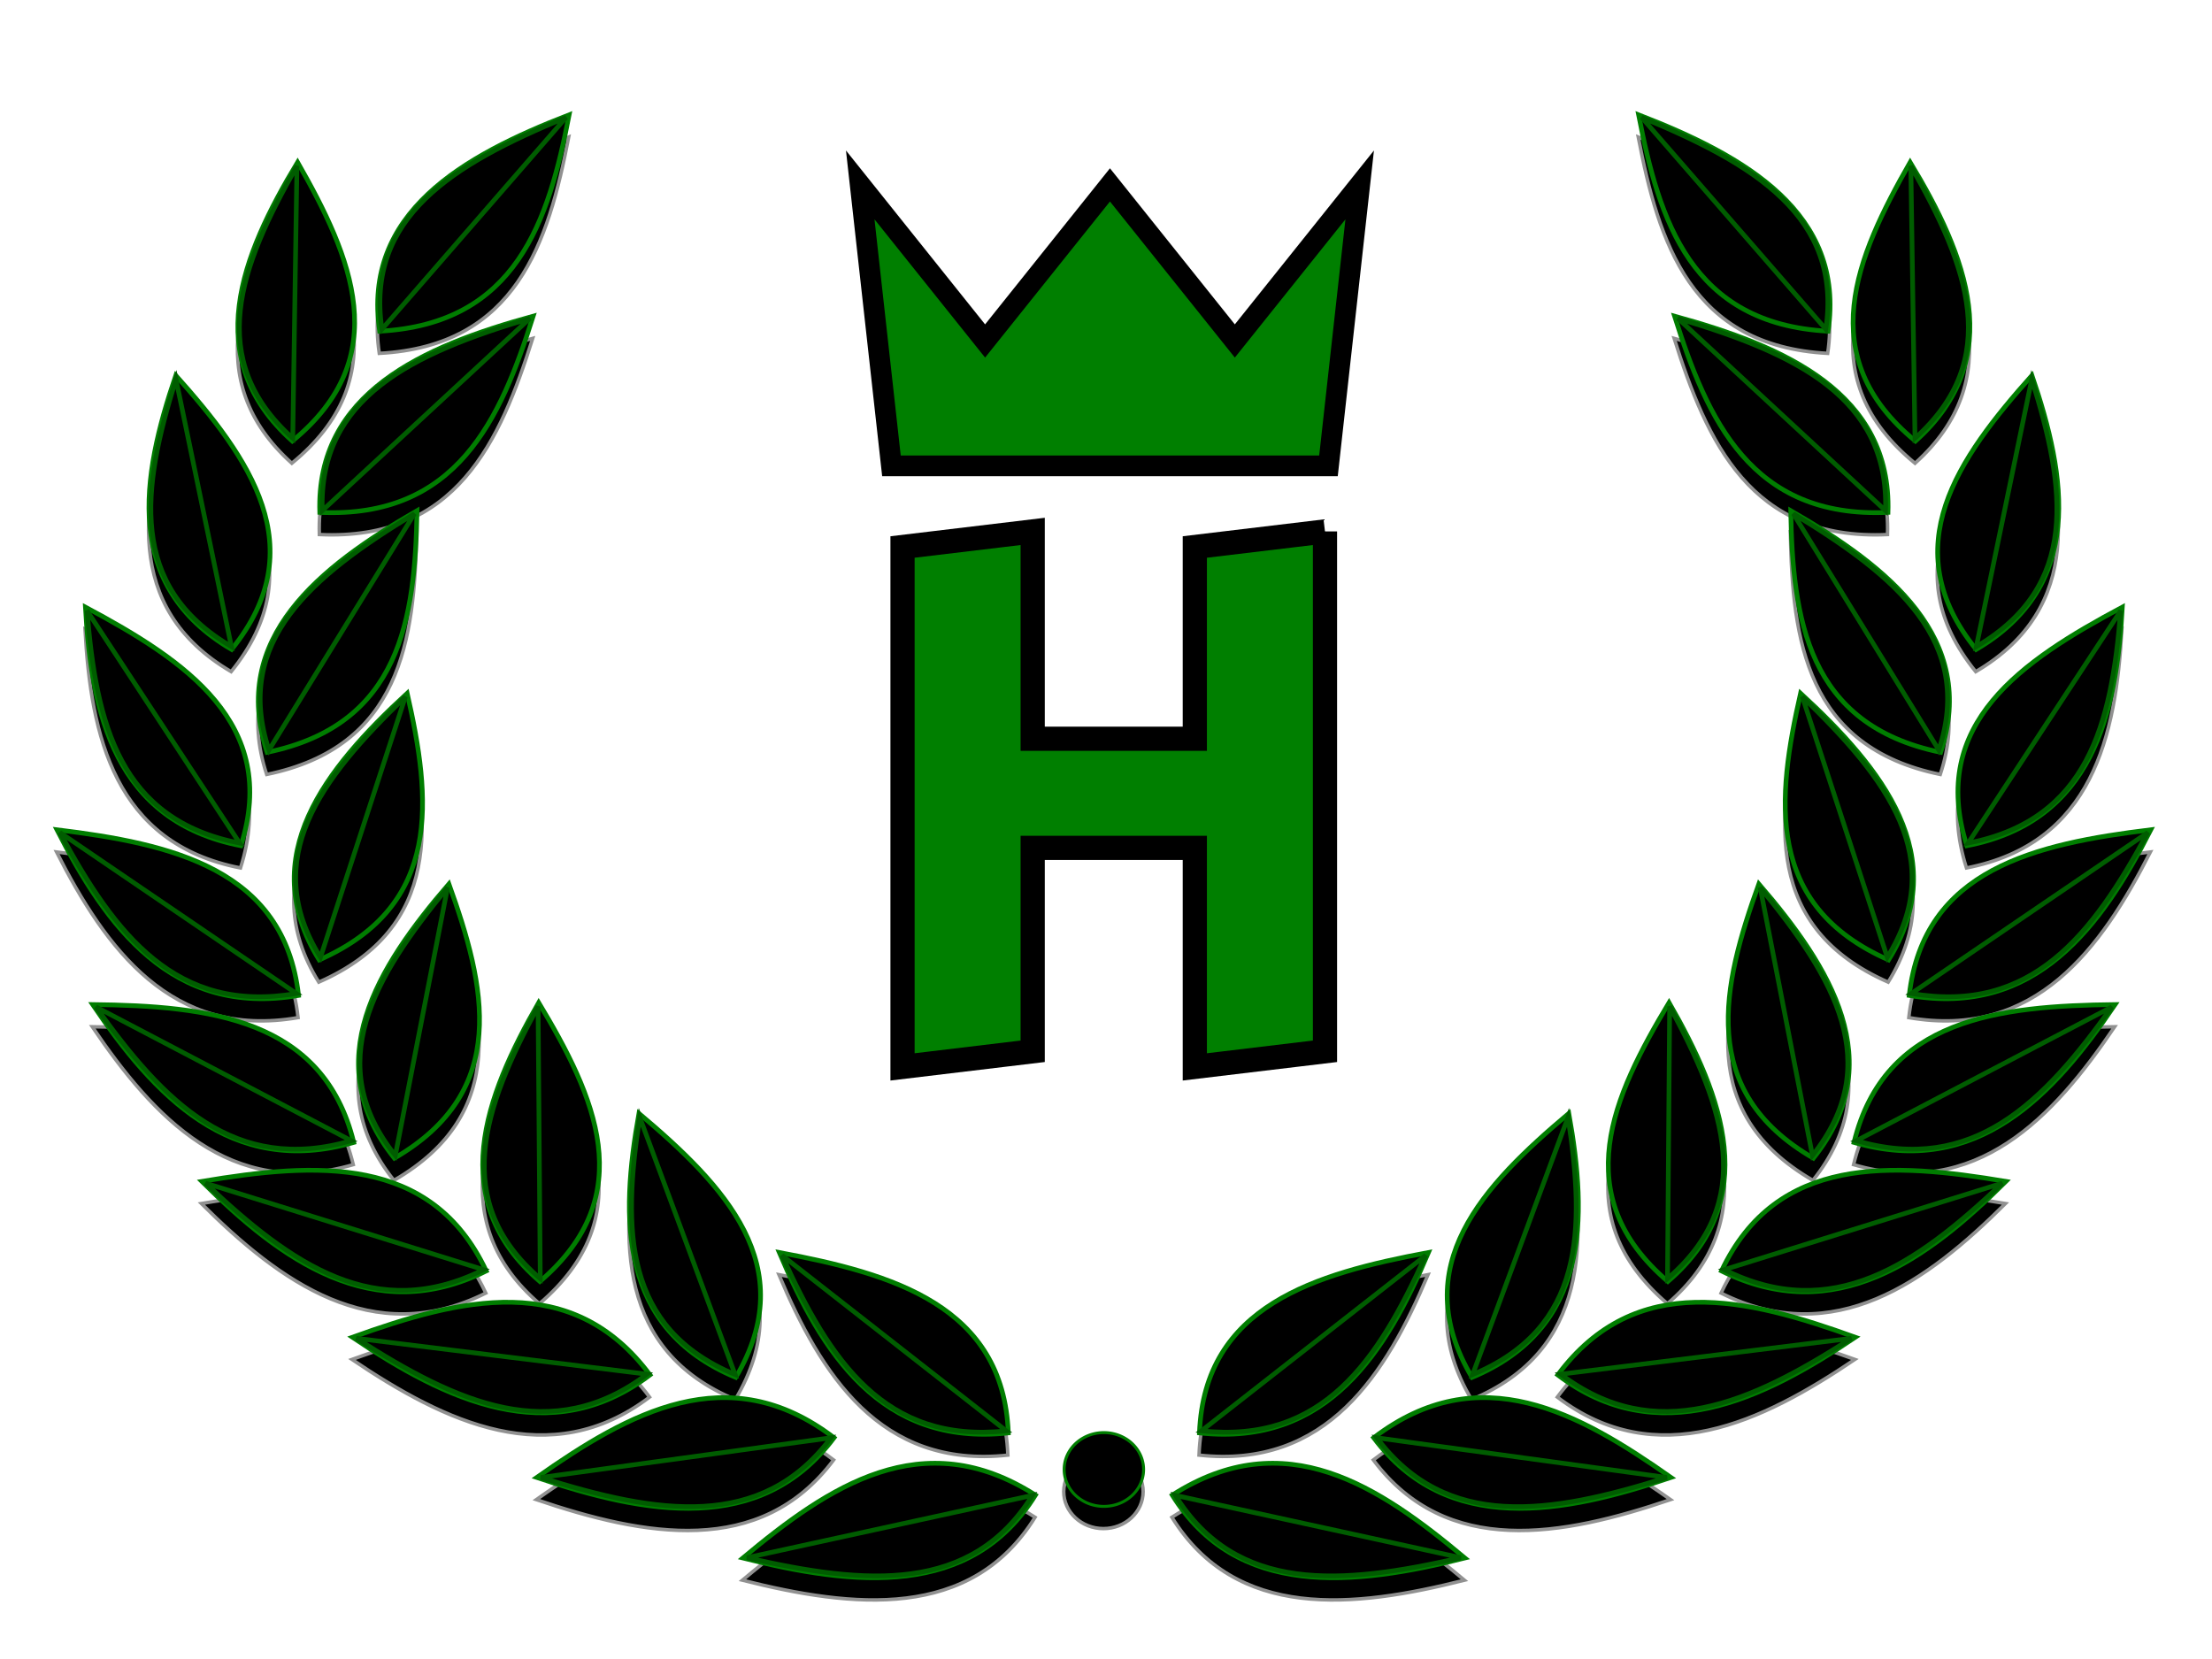 <?xml version="1.0"?><svg width="640" height="480" xmlns="http://www.w3.org/2000/svg">
 <defs>
  <filter id="filter3327">
   <feGaussianBlur stdDeviation="6.131" id="feGaussianBlur3329"/>
  </filter>
 </defs>
 <g>
  <title>Layer 1</title>
  <g id="layer1">
   <path d="m164.552,39.633c-30.672,11.888 -59.916,28.34 -54.814,62.606c39.613,-2.122 48.908,-32.066 54.814,-62.606zm309.437,0c5.906,30.54 15.201,60.484 54.814,62.606c5.102,-34.266 -24.142,-50.718 -54.814,-62.606zm-387.992,13.74c-16.239,26.928 -28.343,56.621 -1.559,80.664c29.764,-24.365 17.205,-53.246 1.559,-80.664zm466.548,0c-15.646,27.418 -28.232,56.299 1.532,80.664c26.784,-24.043 14.707,-53.736 -1.532,-80.664zm-398.414,44.523c-31.871,8.758 -62.841,22.188 -61.734,56.764c39.629,1.843 52.328,-26.99 61.734,-56.764zm330.252,0c9.406,29.774 22.105,58.607 61.734,56.764c1.107,-34.576 -29.864,-48.006 -61.734,-56.764zm-433.643,17.144c-10.012,29.429 -15.345,60.8 16.138,79.292c23.816,-29.469 5.178,-55.396 -16.138,-79.292zm537.035,0c-21.316,23.897 -39.954,49.823 -16.138,79.292c31.483,-18.492 26.15,-49.864 16.138,-79.292zm-467.232,39.138c-28.243,16.27 -54.293,36.821 -43.381,69.895c38.744,-7.951 42.787,-38.871 43.381,-69.895zm397.456,0c0.594,31.024 4.637,61.944 43.381,69.895c10.912,-33.074 -15.138,-53.625 -43.381,-69.895zm-493.408,27.887c1.704,30.822 8.534,61.957 44.995,69.057c11.212,-35.342 -16.025,-53.592 -44.995,-69.057zm589.333,0c-28.97,15.465 -56.18,33.715 -44.967,69.057c36.46,-7.1 43.263,-38.235 44.967,-69.057zm-496.226,24.941c-23.614,21.719 -44.06,47.185 -25.465,77.159c35.851,-15.789 32.352,-46.796 25.465,-77.159zm403.146,0c-6.887,30.363 -10.386,61.37 25.465,77.159c18.595,-29.974 -1.851,-55.44 -25.465,-77.159zm-504.486,39.494c14.212,27.898 33.259,54.249 69.885,47.926c-4.122,-36.645 -36.756,-43.866 -69.885,-47.926zm605.826,0c-33.129,4.06 -65.791,11.281 -69.912,47.926c36.626,6.323 55.7,-20.028 69.912,-47.926zm-492.424,15.671c-20.78,24.087 -37.951,51.543 -15.782,79.343c33.668,-19.497 26.368,-49.912 15.782,-79.343zm379.021,0c-10.585,29.431 -17.913,59.847 15.755,79.343c22.169,-27.8 5.025,-55.257 -15.755,-79.343zm-353.036,34.338c-15.608,27.247 -27.009,57.19 0.328,80.689c29.19,-24.957 15.952,-53.592 -0.328,-80.689zm327.051,0c-16.28,27.097 -29.545,55.733 -0.356,80.689c27.337,-23.5 15.964,-53.442 0.356,-80.689zm-456.1,0.559c17.679,26.134 39.962,50.217 75.52,39.9c-8.779,-35.931 -42.106,-39.522 -75.52,-39.9zm585.148,0c-33.414,0.379 -66.768,3.969 -75.547,39.9c35.558,10.316 57.868,-13.766 75.547,-39.9zm-427.106,31.493c-5.447,30.445 -5.966,62.183 28.009,76.372c19.107,-32.291 -3.28,-55.502 -28.009,-76.372zm269.037,0c-24.729,20.87 -47.116,44.081 -28.009,76.372c33.975,-14.189 33.456,-45.927 28.009,-76.372zm-365.044,16.458c-9.838,0.096 -20.193,1.483 -30.47,3.2c22.683,22.558 49.488,42.28 82.303,25.906c-10.957,-23.197 -30.188,-29.317 -51.833,-29.106zm458.124,0c-20.441,0.371 -38.447,6.964 -48.906,29.106c32.815,16.374 59.62,-3.348 82.303,-25.906c-11.305,-1.889 -22.69,-3.395 -33.397,-3.2zm-321.499,23.772c12.153,28.725 29.246,56.232 66.247,52.218c-1.45,-36.819 -33.489,-46.092 -66.247,-52.218zm187.828,0c-32.759,6.126 -64.825,15.399 -66.275,52.218c37.002,4.014 54.122,-23.493 66.275,-52.218zm-267.861,14.401c-14.006,0.276 -28.883,4.882 -43.49,10.134c26.889,18.14 57.243,32.766 86.105,10.896c-11.984,-16.102 -26.742,-21.342 -42.615,-21.03zm344.913,0c-14.744,0.377 -28.426,5.934 -39.661,21.03c28.862,21.871 59.216,7.245 86.105,-10.896c-14.607,-5.252 -29.485,-9.858 -43.49,-10.134c-0.992,-0.02 -1.971,-0.025 -2.954,0zm-281.783,27.608c-18.578,0.326 -36.342,11.182 -53.282,23.087c31.223,10.579 64.746,16.914 86.023,-11.48c-10.54,-8.039 -20.862,-11.411 -30.935,-11.607c-0.601,-0.012 -1.206,-0.011 -1.805,0zm219.803,0c-10.073,0.196 -20.368,3.568 -30.908,11.607c21.277,28.394 54.772,22.059 85.996,11.48c-17.486,-12.288 -35.857,-23.461 -55.088,-23.087zm-108.999,10.108c-6.345,0 -11.488,4.776 -11.488,10.667c0,5.891 5.143,10.693 11.488,10.693c6.345,0 11.488,-4.801 11.488,-10.693c0,-5.891 -5.143,-10.667 -11.488,-10.667zm-48.906,8.864c-20.303,0.023 -38.471,13.165 -55.553,27.43c32.074,8.091 66.066,11.752 84.683,-18.21c-10.213,-6.53 -19.902,-9.23 -29.13,-9.219zm97.812,0c-9.228,-0.01 -18.89,2.689 -29.103,9.219c18.617,29.962 52.581,26.301 84.655,18.21c-17.082,-14.265 -35.25,-27.407 -55.552,-27.43z" id="path3159" filter="url(#filter3327)" stroke-width="1px" stroke="#919191" fill-rule="evenodd" fill="#000000"/>
   <g id="g3044">
    <g id="g2882">
     <g id="g2770">
      <path id="path1872" d="m299.589,432.576c-32.68,-20.896 -59.812,-2.548 -84.658,18.201c32.074,8.091 66.041,11.761 84.658,-18.201z" stroke-width="1.363px" stroke="#007d00" fill-rule="evenodd" fill="#000000"/>
      <path id="path1883" d="m298.706,432.656l-82.562,18.027c34.558,7.935 64.899,10.399 82.562,-18.027z" stroke-width="1.363px" stroke="#005d00" fill-rule="evenodd" fill="#000000"/>
     </g>
     <g id="g2782">
      <path id="path2784" d="m291.734,414.59c-1.45,-36.819 -33.498,-46.081 -66.257,-52.207c12.153,28.725 29.255,56.221 66.257,52.207z" stroke-width="1.363px" stroke="#007d00" fill-rule="evenodd" fill="#000000"/>
      <path id="path2786" d="m291.138,413.979l-64.856,-50.749c13.77,30.483 29.751,54.557 64.856,50.749z" stroke-width="1.363px" stroke="#005d00" fill-rule="evenodd" fill="#000000"/>
     </g>
     <g id="g2788">
      <path id="path2790" d="m241.314,415.983c-30.661,-23.386 -59.366,-7.232 -86.012,11.493c31.223,10.579 64.735,16.902 86.012,-11.493z" stroke-width="1.363px" stroke="#007d00" fill-rule="evenodd" fill="#000000"/>
      <path id="path2792" d="m240.427,415.993l-83.907,11.484c33.713,10.619 63.721,15.454 83.907,-11.484z" stroke-width="1.363px" stroke="#005d00" fill-rule="evenodd" fill="#000000"/>
     </g>
     <g id="g2794">
      <path id="path2796" d="m212.877,398.525c19.107,-32.291 -3.279,-55.513 -28.008,-76.383c-5.447,30.445 -5.967,62.194 28.008,76.383z" stroke-width="1.363px" stroke="#007d00" fill-rule="evenodd" fill="#000000"/>
      <path id="path2798" d="m212.703,397.716l-27.611,-74.464c-5.031,32.724 -4.622,61.002 27.611,74.464z" stroke-width="1.363px" stroke="#005d00" fill-rule="evenodd" fill="#000000"/>
     </g>
     <g id="g2800">
      <path id="path2802" d="m188.065,397.809c-22.558,-30.31 -54.939,-22.105 -86.101,-10.901c26.889,18.14 57.239,32.772 86.101,10.901z" stroke-width="1.363px" stroke="#007d00" fill-rule="evenodd" fill="#000000"/>
      <path id="path2804" d="m187.208,397.592l-84.075,-10.372c29.271,18.814 56.692,31.122 84.075,10.372z" stroke-width="1.363px" stroke="#005d00" fill-rule="evenodd" fill="#000000"/>
     </g>
     <g id="g2806">
      <path id="path2808" d="m156.201,370.775c29.19,-24.957 15.937,-53.591 -0.343,-80.688c-15.608,27.247 -26.994,57.189 0.343,80.688z" stroke-width="1.363px" stroke="#007d00" fill-rule="evenodd" fill="#000000"/>
      <path id="path2810" d="m156.314,369.958l-0.626,-78.752c-15.996,29.531 -25.31,56.457 0.626,78.752z" stroke-width="1.363px" stroke="#005d00" fill-rule="evenodd" fill="#000000"/>
     </g>
     <g id="g2812">
      <path id="path2814" d="m140.692,367.721c-15.938,-33.741 -49.408,-31.404 -82.296,-25.908c22.683,22.558 49.481,42.282 82.296,25.908z" stroke-width="1.363px" stroke="#007d00" fill-rule="evenodd" fill="#000000"/>
      <path id="path2816" d="m139.896,367.357l-80.416,-25.031c24.883,23.64 49.283,40.566 80.416,25.031z" stroke-width="1.363px" stroke="#005d00" fill-rule="evenodd" fill="#000000"/>
     </g>
     <g id="g2818">
      <path id="path2820" d="m114.101,335.102c33.668,-19.497 26.365,-49.916 15.78,-79.347c-20.78,24.087 -37.949,51.547 -15.78,79.347z" stroke-width="1.363px" stroke="#007d00" fill-rule="evenodd" fill="#000000"/>
      <path id="path2822" d="m114.375,334.318l15.115,-77.493c-21.617,26.264 -36.148,51.118 -15.115,77.493z" stroke-width="1.363px" stroke="#005d00" fill-rule="evenodd" fill="#000000"/>
     </g>
     <g id="g2824">
      <path id="path2826" d="m102.348,330.541c-8.779,-35.931 -42.121,-39.513 -75.535,-39.892c17.679,26.134 39.977,50.208 75.535,39.892z" stroke-width="1.363px" stroke="#007d00" fill-rule="evenodd" fill="#000000"/>
      <path id="path2828" d="m101.64,330.043l-73.867,-38.7c19.62,27.583 40.132,48.488 73.867,38.7z" stroke-width="1.363px" stroke="#005d00" fill-rule="evenodd" fill="#000000"/>
     </g>
     <g id="g2830">
      <g id="g2878">
       <path d="m92.351,277.738c35.851,-15.789 32.347,-46.785 25.46,-77.148c-23.614,21.719 -44.055,47.174 -25.46,77.148z" id="path2832" stroke-width="1.363px" stroke="#007d00" fill-rule="evenodd" fill="#000000"/>
       <path d="m92.719,276.988l24.572,-75.376c-24.713,23.793 -42.213,46.939 -24.572,75.376z" id="path2834" stroke-width="1.363px" stroke="#005d00" fill-rule="evenodd" fill="#000000"/>
      </g>
     </g>
     <g id="g2836">
      <path id="path2838" d="m86.375,288.012c-4.122,-36.645 -36.77,-43.878 -69.899,-47.938c14.212,27.898 33.273,54.261 69.899,47.938z" stroke-width="1.363px" stroke="#007d00" fill-rule="evenodd" fill="#000000"/>
      <path id="path2840" d="m85.735,287.44l-68.395,-46.571c15.953,29.551 33.647,52.57 68.395,46.571z" stroke-width="1.363px" stroke="#005d00" fill-rule="evenodd" fill="#000000"/>
     </g>
     <g id="g2842">
      <path id="path2844" d="m77.279,217.669c38.744,-7.951 42.788,-38.891 43.381,-69.915c-28.243,16.27 -54.293,36.84 -43.381,69.915z" stroke-width="1.363px" stroke="#007d00" fill-rule="evenodd" fill="#000000"/>
      <path id="path2846" d="m77.818,217.014l42.089,-68.372c-29.814,18.064 -52.441,36.994 -42.089,68.372z" stroke-width="1.363px" stroke="#005d00" fill-rule="evenodd" fill="#000000"/>
     </g>
     <g id="g2848">
      <path id="path2850" d="m69.698,244.696c11.212,-35.342 -16.012,-53.572 -44.982,-69.037c1.704,30.822 8.522,61.937 44.982,69.037z" stroke-width="1.363px" stroke="#007d00" fill-rule="evenodd" fill="#000000"/>
      <path id="path2852" d="m69.341,243.942l-44.152,-67.241c2.637,32.965 9.561,60.505 44.152,67.241z" stroke-width="1.363px" stroke="#005d00" fill-rule="evenodd" fill="#000000"/>
     </g>
     <g id="g2854">
      <path id="path2856" d="m92.521,148.25c39.629,1.843 52.338,-27.003 61.744,-56.778c-31.871,8.758 -62.851,22.201 -61.744,56.778z" stroke-width="1.363px" stroke="#007d00" fill-rule="evenodd" fill="#000000"/>
      <path id="path2858" d="m93.228,147.751l60.058,-55.608c-33.896,10.102 -61.108,22.804 -60.058,55.608z" stroke-width="1.363px" stroke="#005d00" fill-rule="evenodd" fill="#000000"/>
     </g>
     <g id="g2860">
      <path id="path2862" d="m67.005,187.909c23.816,-29.469 5.177,-55.388 -16.139,-79.285c-10.012,29.429 -15.345,60.793 16.139,79.285z" stroke-width="1.363px" stroke="#007d00" fill-rule="evenodd" fill="#000000"/>
      <path id="path2864" d="m66.955,187.086l-16.037,-77.333c-9.946,31.74 -13.832,59.789 16.037,77.333z" stroke-width="1.363px" stroke="#005d00" fill-rule="evenodd" fill="#000000"/>
     </g>
     <g id="g2866">
      <path id="path2868" d="m109.856,95.824c39.613,-2.122 48.91,-32.069 54.816,-62.61c-30.672,11.888 -59.917,28.344 -54.816,62.61z" stroke-width="1.363px" stroke="#007d00" fill-rule="evenodd" fill="#000000"/>
      <path id="path2870" d="m110.501,95.258l53.275,-61.278c-32.531,13.426 -58.115,28.769 -53.275,61.278z" stroke-width="1.363px" stroke="#005d00" fill-rule="evenodd" fill="#000000"/>
     </g>
     <g id="g2872">
      <path id="path2874" d="m84.571,127.621c29.764,-24.365 17.181,-53.259 1.535,-80.676c-16.239,26.928 -28.319,56.633 -1.535,80.676z" stroke-width="1.363px" stroke="#007d00" fill-rule="evenodd" fill="#000000"/>
      <path id="path2876" d="m84.702,126.806l1.208,-78.746c-16.679,29.203 -26.618,55.935 -1.208,78.746z" stroke-width="1.363px" stroke="#005d00" fill-rule="evenodd" fill="#000000"/>
     </g>
    </g>
    <g id="g2936">
     <g id="g2938">
      <path id="path2940" d="m339.181,432.576c32.68,-20.896 59.812,-2.548 84.658,18.201c-32.074,8.091 -66.041,11.762 -84.658,-18.201z" stroke-width="1.363px" stroke="#007d00" fill-rule="evenodd" fill="#000000"/>
      <path id="path2942" d="m340.065,432.656l82.562,18.027c-34.558,7.935 -64.899,10.399 -82.562,-18.027z" stroke-width="1.363px" stroke="#005d00" fill-rule="evenodd" fill="#000000"/>
     </g>
     <g id="g2944">
      <path id="path2946" d="m347.037,414.59c1.45,-36.819 33.498,-46.081 66.257,-52.207c-12.153,28.725 -29.255,56.221 -66.257,52.207z" stroke-width="1.363px" stroke="#007d00" fill-rule="evenodd" fill="#000000"/>
      <path id="path2948" d="m347.633,413.979l64.856,-50.749c-13.77,30.483 -29.751,54.557 -64.856,50.749z" stroke-width="1.363px" stroke="#005d00" fill-rule="evenodd" fill="#000000"/>
     </g>
     <g id="g2950">
      <path id="path2952" d="m397.456,415.983c30.661,-23.386 59.366,-7.232 86.012,11.493c-31.223,10.579 -64.735,16.902 -86.012,-11.493z" stroke-width="1.363px" stroke="#007d00" fill-rule="evenodd" fill="#000000"/>
      <path id="path2954" d="m398.344,415.993l83.907,11.484c-33.713,10.619 -63.721,15.454 -83.907,-11.484z" stroke-width="1.363px" stroke="#005d00" fill-rule="evenodd" fill="#000000"/>
     </g>
     <g id="g2956">
      <path id="path2958" d="m425.894,398.525c-19.107,-32.291 3.279,-55.513 28.008,-76.383c5.447,30.445 5.967,62.194 -28.008,76.383z" stroke-width="1.363px" stroke="#007d00" fill-rule="evenodd" fill="#000000"/>
      <path id="path2960" d="m426.068,397.716l27.611,-74.464c5.031,32.724 4.622,61.002 -27.611,74.464z" stroke-width="1.363px" stroke="#005d00" fill-rule="evenodd" fill="#000000"/>
     </g>
     <g id="g2962">
      <path id="path2964" d="m450.706,397.809c22.558,-30.31 54.939,-22.105 86.101,-10.901c-26.889,18.14 -57.239,32.772 -86.101,10.901z" stroke-width="1.363px" stroke="#007d00" fill-rule="evenodd" fill="#000000"/>
      <path id="path2966" d="m451.562,397.592l84.075,-10.372c-29.271,18.814 -56.692,31.122 -84.075,10.372z" stroke-width="1.363px" stroke="#005d00" fill-rule="evenodd" fill="#000000"/>
     </g>
     <g id="g2968">
      <path id="path2970" d="m482.569,370.775c-29.19,-24.957 -15.937,-53.591 0.343,-80.688c15.608,27.247 26.994,57.189 -0.343,80.688z" stroke-width="1.363px" stroke="#007d00" fill-rule="evenodd" fill="#000000"/>
      <path id="path2972" d="m482.457,369.958l0.626,-78.752c15.996,29.531 25.31,56.457 -0.626,78.752z" stroke-width="1.363px" stroke="#005d00" fill-rule="evenodd" fill="#000000"/>
     </g>
     <g id="g2974">
      <path id="path2976" d="m498.078,367.721c15.938,-33.741 49.408,-31.404 82.296,-25.908c-22.683,22.558 -49.481,42.282 -82.296,25.908z" stroke-width="1.363px" stroke="#007d00" fill-rule="evenodd" fill="#000000"/>
      <path id="path2978" d="m498.875,367.357l80.416,-25.031c-24.883,23.64 -49.283,40.566 -80.416,25.031z" stroke-width="1.363px" stroke="#005d00" fill-rule="evenodd" fill="#000000"/>
     </g>
     <g id="g2980">
      <path id="path2982" d="m524.669,335.102c-33.668,-19.497 -26.365,-49.916 -15.78,-79.347c20.78,24.087 37.949,51.547 15.78,79.347z" stroke-width="1.363px" stroke="#007d00" fill-rule="evenodd" fill="#000000"/>
      <path id="path2984" d="m524.396,334.318l-15.115,-77.493c21.617,26.264 36.148,51.118 15.115,77.493z" stroke-width="1.363px" stroke="#005d00" fill-rule="evenodd" fill="#000000"/>
     </g>
     <g id="g2986">
      <path id="path2988" d="m536.422,330.541c8.779,-35.931 42.121,-39.513 75.535,-39.892c-17.679,26.134 -39.977,50.208 -75.535,39.892z" stroke-width="1.363px" stroke="#007d00" fill-rule="evenodd" fill="#000000"/>
      <path id="path2990" d="m537.13,330.043l73.867,-38.7c-19.62,27.583 -40.132,48.488 -73.867,38.7z" stroke-width="1.363px" stroke="#005d00" fill-rule="evenodd" fill="#000000"/>
     </g>
     <g id="g2992">
      <g id="g2994">
       <path d="m546.42,277.738c-35.851,-15.789 -32.347,-46.785 -25.461,-77.148c23.614,21.719 44.055,47.174 25.461,77.148z" id="path2996" stroke-width="1.363px" stroke="#007d00" fill-rule="evenodd" fill="#000000"/>
       <path d="m546.051,276.988l-24.572,-75.376c24.713,23.793 42.214,46.939 24.572,75.376z" id="path2998" stroke-width="1.363px" stroke="#005d00" fill-rule="evenodd" fill="#000000"/>
      </g>
     </g>
     <g id="g3000">
      <path id="path3002" d="m552.396,288.012c4.122,-36.645 36.77,-43.878 69.899,-47.938c-14.212,27.898 -33.273,54.261 -69.899,47.938z" stroke-width="1.363px" stroke="#007d00" fill-rule="evenodd" fill="#000000"/>
      <path id="path3004" d="m553.035,287.44l68.395,-46.571c-15.953,29.551 -33.647,52.57 -68.395,46.571z" stroke-width="1.363px" stroke="#005d00" fill-rule="evenodd" fill="#000000"/>
     </g>
     <g id="g3006">
      <path id="path3008" d="m561.492,217.669c-38.744,-7.951 -42.788,-38.891 -43.381,-69.915c28.243,16.27 54.293,36.84 43.381,69.915z" stroke-width="1.363px" stroke="#007d00" fill-rule="evenodd" fill="#000000"/>
      <path id="path3010" d="m560.952,217.014l-42.089,-68.372c29.814,18.064 52.442,36.994 42.089,68.372z" stroke-width="1.363px" stroke="#005d00" fill-rule="evenodd" fill="#000000"/>
     </g>
     <g id="g3012">
      <path id="path3014" d="m569.073,244.696c-11.212,-35.342 16.012,-53.572 44.982,-69.037c-1.704,30.822 -8.522,61.937 -44.982,69.037z" stroke-width="1.363px" stroke="#007d00" fill-rule="evenodd" fill="#000000"/>
      <path id="path3016" d="m569.43,243.942l44.152,-67.241c-2.637,32.965 -9.561,60.505 -44.152,67.241z" stroke-width="1.363px" stroke="#005d00" fill-rule="evenodd" fill="#000000"/>
     </g>
     <g id="g3018">
      <path id="path3020" d="m546.25,148.25c-39.629,1.843 -52.338,-27.003 -61.744,-56.778c31.871,8.758 62.851,22.201 61.744,56.778z" stroke-width="1.363px" stroke="#007d00" fill-rule="evenodd" fill="#000000"/>
      <path id="path3022" d="m545.543,147.751l-60.058,-55.608c33.896,10.102 61.108,22.804 60.058,55.608z" stroke-width="1.363px" stroke="#005d00" fill-rule="evenodd" fill="#000000"/>
     </g>
     <g id="g3024">
      <path id="path3026" d="m571.765,187.909c-23.816,-29.469 -5.177,-55.388 16.139,-79.285c10.012,29.429 15.345,60.793 -16.139,79.285z" stroke-width="1.363px" stroke="#007d00" fill-rule="evenodd" fill="#000000"/>
      <path id="path3028" d="m571.815,187.086l16.037,-77.333c9.946,31.74 13.832,59.789 -16.037,77.333z" stroke-width="1.363px" stroke="#005d00" fill-rule="evenodd" fill="#000000"/>
     </g>
     <g id="g3030">
      <path id="path3032" d="m528.915,95.824c-39.613,-2.122 -48.91,-32.069 -54.816,-62.61c30.672,11.888 59.917,28.344 54.816,62.61z" stroke-width="1.363px" stroke="#007d00" fill-rule="evenodd" fill="#000000"/>
      <path id="path3034" d="m528.27,95.258l-53.275,-61.278c32.531,13.426 58.115,28.769 53.275,61.278z" stroke-width="1.363px" stroke="#005d00" fill-rule="evenodd" fill="#000000"/>
     </g>
     <g id="g3036">
      <path id="path3038" d="m554.2,127.621c-29.764,-24.365 -17.181,-53.259 -1.535,-80.676c16.239,26.928 28.319,56.633 1.535,80.676z" stroke-width="1.363px" stroke="#007d00" fill-rule="evenodd" fill="#000000"/>
      <path id="path3040" d="m554.069,126.806l-1.208,-78.746c16.679,29.203 26.618,55.935 1.208,78.746z" stroke-width="1.363px" stroke="#005d00" fill-rule="evenodd" fill="#000000"/>
     </g>
    </g>
    <path d="m330.879,425.169a11.494,10.673 0 1 1-22.988,0a11.494,10.673 0 1 122.988,0z" id="path3042" stroke-dashoffset="0" stroke-miterlimit="4" stroke-linecap="round" stroke-width="0.849" stroke="#007d00" fill-rule="nonzero" fill="#000000"/>
   </g>
  </g>
  <g id="svg_5">
   <g id="svg_1">
    <path d="m241.146,14.139l160,0l0,160l-160,0l0,-160z" id="svg_4" stroke="#000000" fill="#007f00" opacity="0" stroke-width="6"/>
    <g id="svg_2">
     <path d="m321.146,53.495l36.128,45.16l36.128,-45.16l-9.032,81.288l-126.448,0l-9.032,-81.288l36.128,45.16l36.128,-45.16z" id="svg_3" stroke-miterlimit="4" stroke-width="6" stroke="#000000" fill-rule="evenodd" fill="#007f00"/>
    </g>
   </g>
  </g>
  <g id="svg_173">
   <g id="svg_6">
    <path d="m383.357,153.752l0,150.418l-37.659,4.515l0,-63.371l-46.909,0l0,58.857l-37.659,4.515l0,-150.424l37.659,-4.508l0,59.985l46.909,0l0,-55.477l37.659,-4.508z" id="svg_7" stroke-dashoffset="0" stroke-miterlimit="4" marker-end="none" marker-mid="none" marker-start="none" stroke-width="7" stroke="#000000" fill-rule="nonzero" fill="#007f00"/>
   </g>
  </g>
 </g>
</svg>